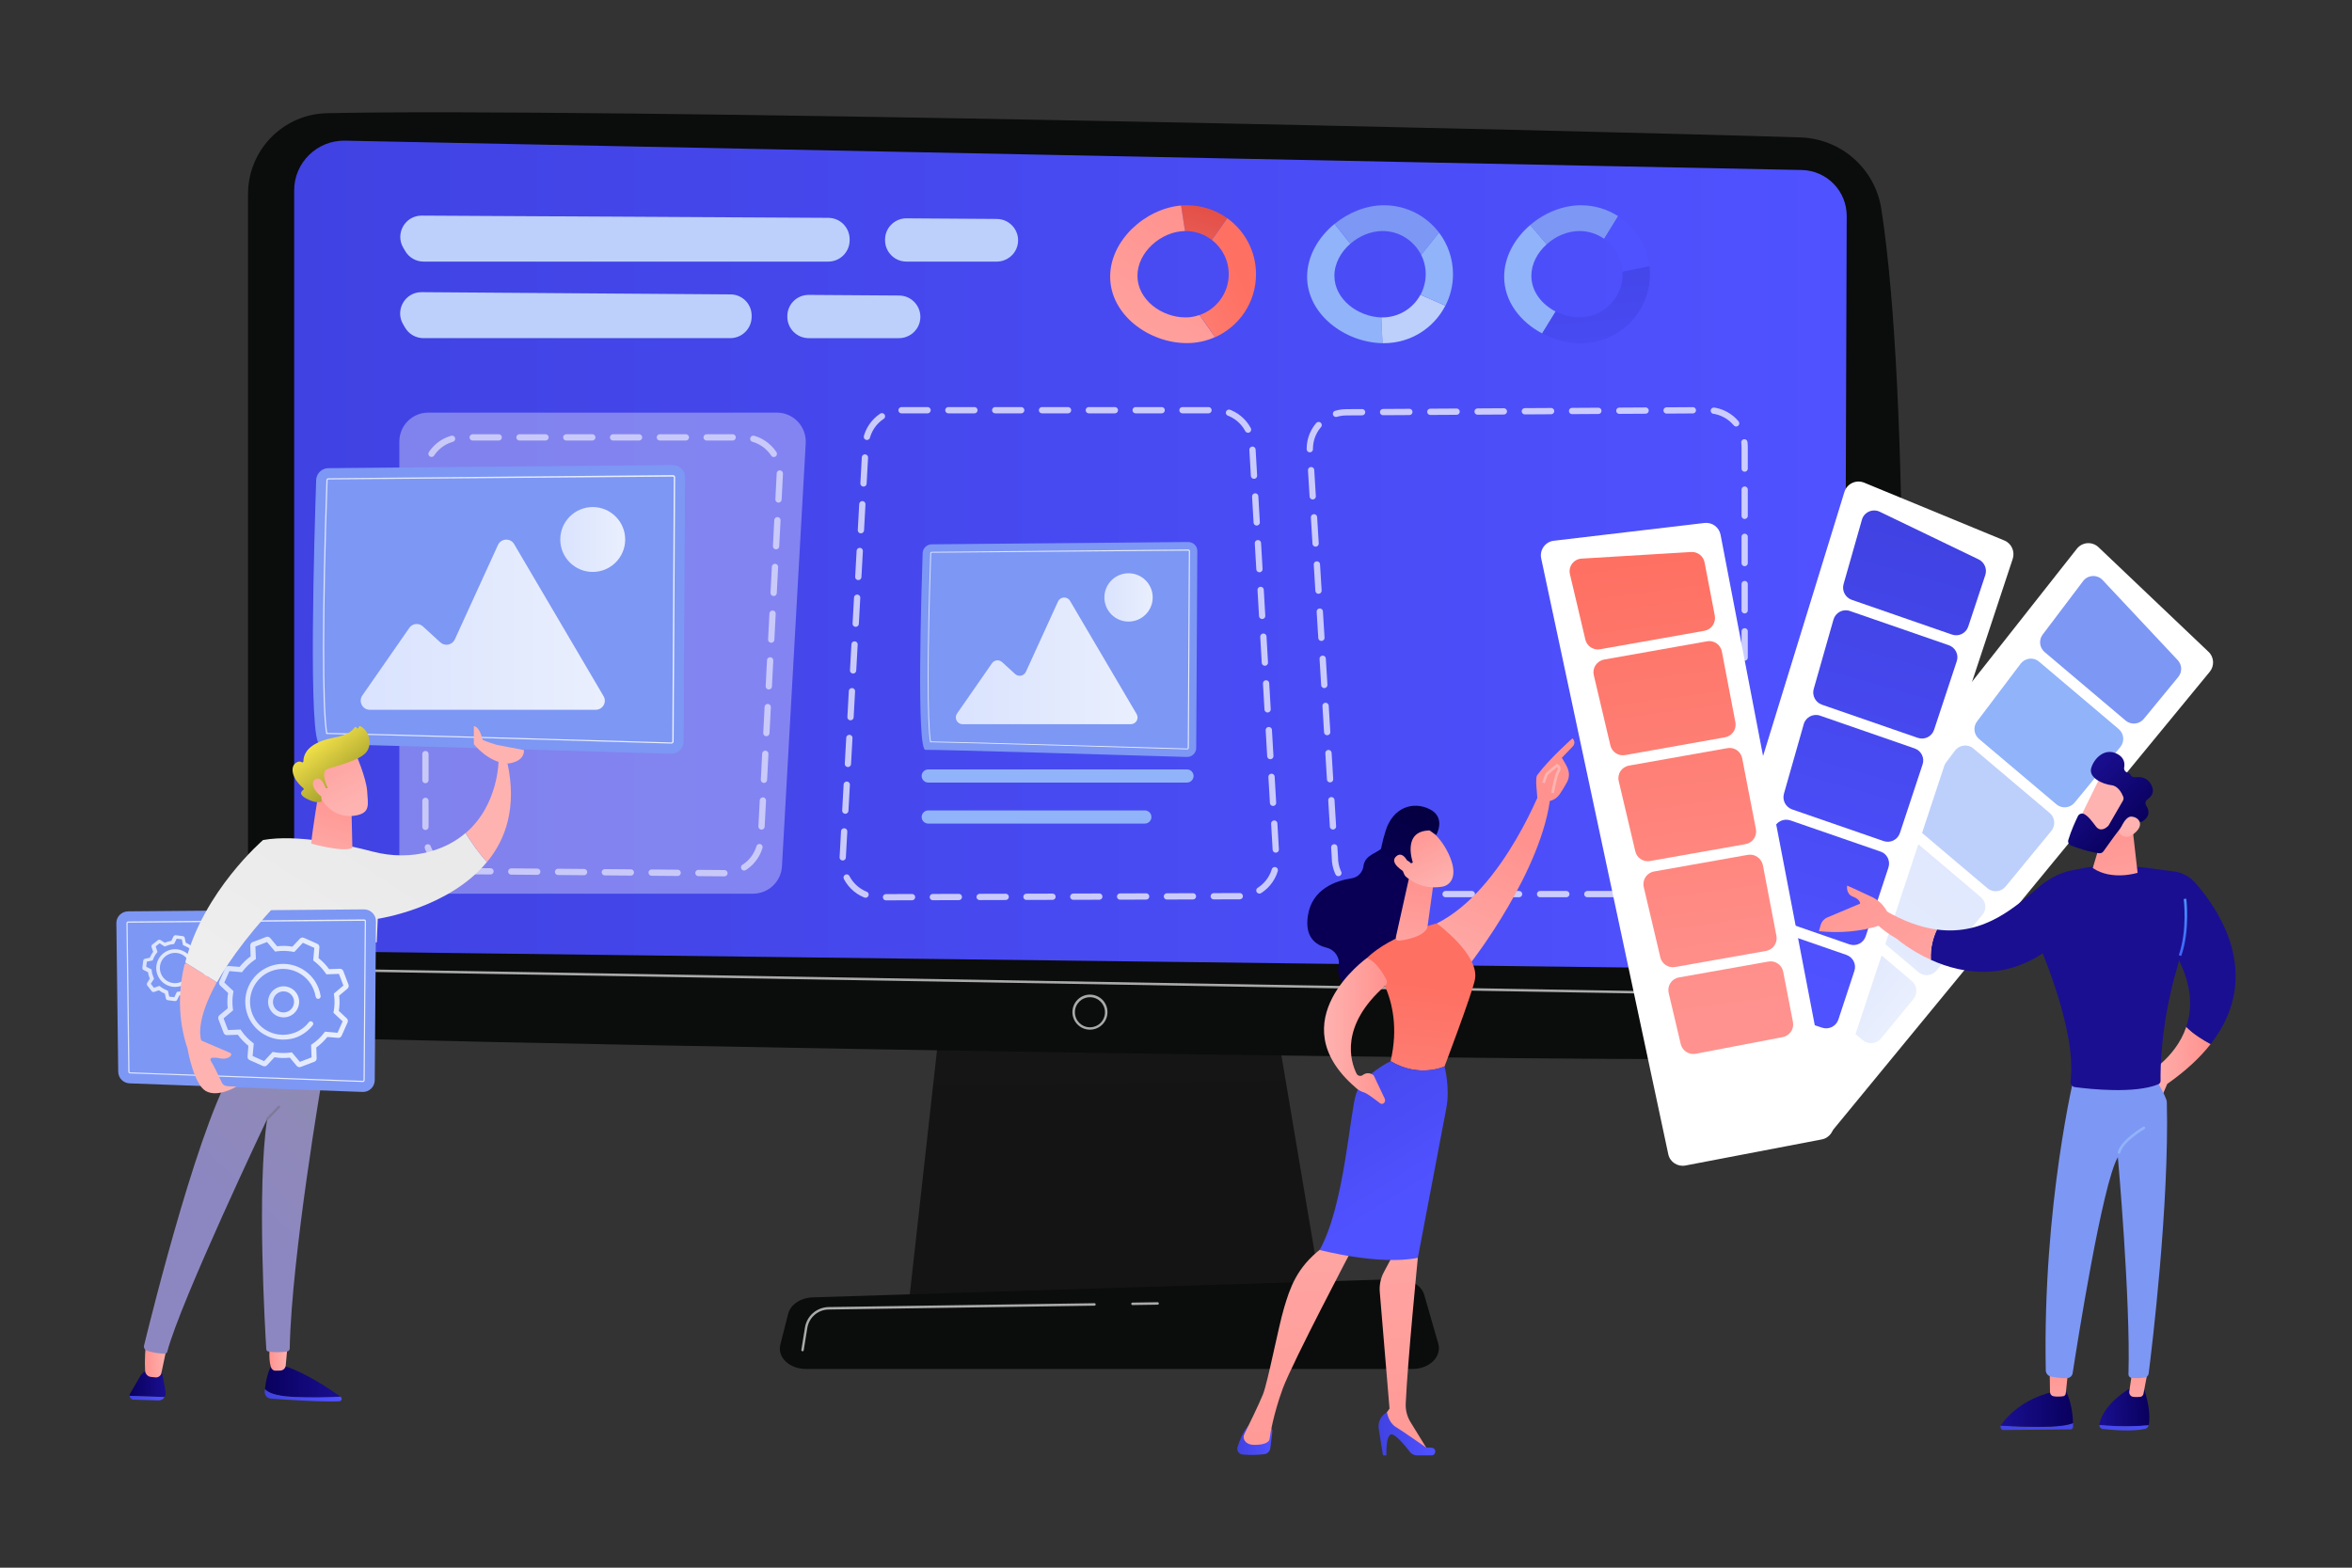 <?xml version="1.0" encoding="UTF-8"?>
<svg xmlns="http://www.w3.org/2000/svg" xmlns:xlink="http://www.w3.org/1999/xlink" id="an" viewBox="0 0 2250 1500">
  <rect x="0" y="0" width="2250" height="1500" fill="#333333" stroke="none"/>
  <defs>
    <style>.ee{fill:url(#cq);}.ef{opacity:.47;}.ef,.eg,.eh{fill:#fff;}.ef,.eh{isolation:isolate;}.ei{fill:url(#cu);}.ej{fill:url(#as);}.ek{fill:url(#bn);}.el{fill:url(#dg);}.em{fill:url(#cm);}.en{fill:url(#cy);}.eo{fill:url(#cr);}.ep{fill:url(#cj);}.eq{fill:url(#ct);}.er{fill:url(#bq);}.es{fill:url(#bs);}.et{fill:url(#bc);}.eu{fill:url(#bx);}.ev{fill:url(#ao);}.ew{fill:url(#dh);}.ex{fill:url(#bk);}.ey{fill:url(#bl);}.ez{fill:url(#ay);}.fa{stroke-dasharray:25.11 20.09;}.fa,.fb,.fc{fill:none;stroke:#fff;stroke-linecap:round;stroke-miterlimit:10;stroke-width:6px;}.fd{fill:url(#cx);}.fe{fill:url(#cn);}.fb{stroke-dasharray:24.87 19.89;}.ff{fill:url(#ar);}.fg{fill:url(#bh);}.fh{fill:url(#ch);}.fi{fill:url(#cl);}.fj{fill:url(#db);}.fk{fill:url(#bb);}.fl{fill:url(#ax);}.fm{fill:url(#de);}.fn{fill:url(#ap);}.fo{fill:url(#dl);}.fp{fill:url(#dn);}.fq{fill:url(#dd);}.fr{fill:url(#bj);}.fs{fill:url(#da);}.ft{opacity:.71;}.fu{fill:url(#dc);}.fv{fill:url(#bt);}.fw{fill:url(#by);}.fx{fill:url(#bg);}.fy{fill:url(#aq);}.fz{fill:url(#bw);}.ga{fill:url(#ci);}.gb{fill:url(#br);}.gc{fill:url(#aw);}.gd{fill:url(#dm);}.ge{fill:url(#dk);}.gf{fill:url(#az);}.gg{fill:url(#dj);}.gh{fill:url(#cd);}.gi{fill:url(#cf);}.gj{fill:url(#bm);}.gk{fill:url(#bu);}.gl{fill:url(#be);}.gm{fill:url(#ba);}.gn{fill:url(#av);}.go{fill:url(#bf);}.fc{stroke-dasharray:24.88 19.91;}.gp{fill:url(#cc);}.gq{fill:#7d97f4;}.gr{fill:url(#cb);}.gs{fill:#91b3fa;}.gt{fill:url(#at);}.gu{fill:url(#co);}.gv{fill:url(#cv);}.gw{fill:url(#bv);}.gx{fill:url(#cw);}.gy{fill:#7c7b99;}.gz{fill:url(#cp);}.ha{fill:url(#bo);}.hb{fill:url(#df);}.hc{fill:url(#bp);}.hd{fill:url(#au);}.he{fill:#bdd0fb;}.hf{fill:url(#ca);}.hg{fill:url(#cz);}.eh{opacity:.65;}.hh{fill:url(#bd);}.hi{fill:url(#cs);}.hj{fill:url(#cg);}.hk{fill:url(#bi);}.hl{fill:url(#ck);}.hm{fill:url(#ce);}.hn{fill:url(#bz);}.ho{fill:url(#di);}</style>
    <linearGradient id="ao" x1="1061.92" y1="3465.76" x2="1072.62" y2="2716.51" gradientTransform="translate(0 4315) scale(1 -1)" gradientUnits="userSpaceOnUse">
      <stop offset="0" stop-color="#151515"></stop>
      <stop offset="1" stop-color="#131313"></stop>
    </linearGradient>
    <linearGradient id="ap" x1="1054.99" y1="4083.7" x2="980.08" y2="3220.28" gradientTransform="translate(0 4315) scale(1 -1)" gradientUnits="userSpaceOnUse">
      <stop offset="0" stop-color="#0b0c0c"></stop>
      <stop offset="1" stop-color="#0b0c0c"></stop>
    </linearGradient>
    <linearGradient id="aq" x1="281.4" y1="531.06" x2="1766.62" y2="531.06" gradientUnits="userSpaceOnUse">
      <stop offset="0" stop-color="#4042e2"></stop>
      <stop offset="1" stop-color="#4f52ff"></stop>
    </linearGradient>
    <linearGradient id="ar" x1="1061.26" y1="3312.62" x2="1061.26" y2="3091.41" xlink:href="#ap"></linearGradient>
    <linearGradient id="as" x1="-666.84" y1="7415.46" x2="-646.91" y2="6884.53" gradientTransform="translate(-2188.3 6787.92) rotate(39.42) scale(1 -1)" gradientUnits="userSpaceOnUse">
      <stop offset="0" stop-color="#dae3fe"></stop>
      <stop offset="1" stop-color="#e9effd"></stop>
    </linearGradient>
    <linearGradient id="at" x1="-710.86" y1="7033.35" x2="-599.28" y2="7033.35" xlink:href="#as"></linearGradient>
    <linearGradient id="au" x1="-876.57" y1="7411.53" x2="-695.86" y2="6995.28" gradientTransform="translate(-2188.3 6787.92) rotate(39.42) scale(1 -1)" gradientUnits="userSpaceOnUse">
      <stop offset="0" stop-color="#4042e2"></stop>
      <stop offset="1" stop-color="#4f52ff"></stop>
    </linearGradient>
    <linearGradient id="av" x1="-878.55" y1="7410.67" x2="-697.83" y2="6994.42" xlink:href="#au"></linearGradient>
    <linearGradient id="aw" x1="-873.09" y1="7413.04" x2="-692.37" y2="6996.8" xlink:href="#au"></linearGradient>
    <linearGradient id="ax" x1="-874.68" y1="7412.34" x2="-693.97" y2="6996.1" xlink:href="#au"></linearGradient>
    <linearGradient id="ay" x1="-880.39" y1="7409.87" x2="-699.68" y2="6993.62" xlink:href="#au"></linearGradient>
    <linearGradient id="az" x1="-1059.16" y1="7225.57" x2="-738.08" y2="6927.4" gradientTransform="translate(-2188.3 6787.92) rotate(39.42) scale(1 -1)" gradientUnits="userSpaceOnUse">
      <stop offset="0" stop-color="#fe7062"></stop>
      <stop offset="1" stop-color="#ff928e"></stop>
    </linearGradient>
    <linearGradient id="ba" x1="-1053.74" y1="7231.41" x2="-732.66" y2="6933.23" xlink:href="#az"></linearGradient>
    <linearGradient id="bb" x1="-1069.83" y1="7214.08" x2="-748.75" y2="6915.91" xlink:href="#az"></linearGradient>
    <linearGradient id="bc" x1="-1064.55" y1="7219.77" x2="-743.47" y2="6921.59" xlink:href="#az"></linearGradient>
    <linearGradient id="bd" x1="-1048.73" y1="7236.8" x2="-727.66" y2="6938.62" xlink:href="#az"></linearGradient>
    <linearGradient id="be" x1="308.94" y1="3731.96" x2="645.88" y2="3731.96" gradientTransform="translate(0 4315) scale(1 -1)" xlink:href="#as"></linearGradient>
    <linearGradient id="bf" x1="345.07" y1="3717.28" x2="578.61" y2="3717.28" gradientTransform="translate(0 4315) scale(1 -1)" xlink:href="#as"></linearGradient>
    <linearGradient id="bg" x1="535.97" y1="3798.79" x2="598.06" y2="3798.79" gradientTransform="translate(0 4315) scale(1 -1)" xlink:href="#as"></linearGradient>
    <linearGradient id="bh" x1="253.33" y1="2993.23" x2="326.92" y2="2993.23" gradientTransform="translate(0 4315) scale(1 -1)" gradientUnits="userSpaceOnUse">
      <stop offset="0" stop-color="#09005d"></stop>
      <stop offset="1" stop-color="#1a0f91"></stop>
    </linearGradient>
    <linearGradient id="bi" x1="253.33" y1="2979.97" x2="326.99" y2="2979.97" gradientTransform="translate(0 4315) scale(1 -1)" xlink:href="#au"></linearGradient>
    <linearGradient id="bj" x1="124.04" y1="2992.92" x2="158.5" y2="2992.92" xlink:href="#bh"></linearGradient>
    <linearGradient id="bk" x1="124.05" y1="2977.26" x2="157.47" y2="2977.26" gradientTransform="translate(0 4315) scale(1 -1)" xlink:href="#au"></linearGradient>
    <linearGradient id="bl" x1="138.61" y1="3016.77" x2="160.97" y2="3016.77" gradientTransform="translate(0 4315) scale(1 -1)" gradientUnits="userSpaceOnUse">
      <stop offset="0" stop-color="#ff928e"></stop>
      <stop offset="1" stop-color="#feb3b1"></stop>
    </linearGradient>
    <linearGradient id="bm" x1="257.07" y1="3018.23" x2="275.7" y2="3018.23" xlink:href="#bl"></linearGradient>
    <linearGradient id="bn" x1="354.31" y1="3266.35" x2="237.77" y2="3146.21" gradientTransform="translate(0 4315) scale(1 -1)" gradientUnits="userSpaceOnUse">
      <stop offset="0" stop-color="#8f8bb1"></stop>
      <stop offset="1" stop-color="#8d87c1"></stop>
    </linearGradient>
    <linearGradient id="bo" x1="360.58" y1="3503.55" x2="-24.88" y2="2914.94" gradientTransform="translate(0 4315) scale(1 -1)" gradientUnits="userSpaceOnUse">
      <stop offset="0" stop-color="#eaeaea"></stop>
      <stop offset="1" stop-color="#fbfafa"></stop>
    </linearGradient>
    <linearGradient id="bp" x1="120.94" y1="3357.5" x2="350.04" y2="3357.5" gradientTransform="translate(0 4315) scale(1 -1)" xlink:href="#as"></linearGradient>
    <linearGradient id="bq" x1="208.75" y1="3356.29" x2="333.73" y2="3356.29" gradientTransform="translate(0 4315) scale(1 -1)" xlink:href="#as"></linearGradient>
    <linearGradient id="br" x1="256.37" y1="3356.42" x2="286.07" y2="3356.42" gradientTransform="translate(0 4315) scale(1 -1)" xlink:href="#as"></linearGradient>
    <linearGradient id="bs" x1="136.14" y1="3388.66" x2="199.39" y2="3388.66" gradientTransform="translate(0 4315) scale(1 -1)" xlink:href="#as"></linearGradient>
    <linearGradient id="bt" x1="546.59" y1="3742.2" x2="527.57" y2="3690.66" xlink:href="#bl"></linearGradient>
    <linearGradient id="bu" x1="329.21" y1="3560.62" x2="303.85" y2="3468.65" xlink:href="#bl"></linearGradient>
    <linearGradient id="bv" x1="297.26" y1="3545.01" x2="-88.19" y2="2956.4" xlink:href="#bo"></linearGradient>
    <linearGradient id="bw" x1="283.72" y1="3407.98" x2="236.15" y2="3365.15" xlink:href="#bl"></linearGradient>
    <linearGradient id="bx" x1="293.09" y1="3634.43" x2="337.48" y2="3544.84" xlink:href="#bl"></linearGradient>
    <linearGradient id="by" x1="300.61" y1="3609.06" x2="354.37" y2="3539.83" gradientTransform="translate(0 4315) scale(1 -1)" gradientUnits="userSpaceOnUse">
      <stop offset="0" stop-color="#f8e64c"></stop>
      <stop offset="1" stop-color="#74761a"></stop>
    </linearGradient>
    <linearGradient id="bz" x1="274.34" y1="3625.14" x2="318.73" y2="3535.55" xlink:href="#bl"></linearGradient>
    <linearGradient id="ca" x1="529.34" y1="3748.56" x2="510.32" y2="3697.03" xlink:href="#bl"></linearGradient>
    <linearGradient id="cb" x1="887.46" y1="3693.61" x2="1138.31" y2="3693.61" gradientTransform="translate(0 4315) scale(1 -1)" xlink:href="#as"></linearGradient>
    <linearGradient id="cc" x1="914.36" y1="3682.67" x2="1088.23" y2="3682.67" gradientTransform="translate(0 4315) scale(1 -1)" xlink:href="#as"></linearGradient>
    <linearGradient id="cd" x1="1056.49" y1="3743.36" x2="1102.71" y2="3743.36" gradientTransform="translate(0 4315) scale(1 -1)" xlink:href="#as"></linearGradient>
    <linearGradient id="ce" x1="1160.16" y1="4139.79" x2="1139.32" y2="4070.81" gradientTransform="translate(0 4315) scale(1 -1)" gradientUnits="userSpaceOnUse">
      <stop offset="0" stop-color="#e1473d"></stop>
      <stop offset="1" stop-color="#e9605a"></stop>
    </linearGradient>
    <linearGradient id="cf" x1="1158.72" y1="4098.95" x2="1005.41" y2="3872.63" xlink:href="#bl"></linearGradient>
    <linearGradient id="cg" x1="1183.58" y1="4056.74" x2="1034.26" y2="3984.31" gradientTransform="translate(0 4315) scale(1 -1)" xlink:href="#az"></linearGradient>
    <linearGradient id="ch" x1="1634.2" y1="4325.73" x2="1602.54" y2="4223.17" gradientTransform="translate(0 4315) scale(1 -1)" gradientUnits="userSpaceOnUse">
      <stop offset="0" stop-color="#4042e2"></stop>
      <stop offset=".58" stop-color="#4143e4"></stop>
      <stop offset=".78" stop-color="#4447eb"></stop>
      <stop offset=".93" stop-color="#4b4df6"></stop>
      <stop offset="1" stop-color="#4f52ff"></stop>
    </linearGradient>
    <linearGradient id="ci" x1="1519.07" y1="4121.19" x2="1538.67" y2="3879.89" gradientTransform="translate(0 4315) scale(1 -1)" xlink:href="#au"></linearGradient>
    <linearGradient id="cj" x1="-16925.29" y1="742.66" x2="-16885.72" y2="841.91" gradientTransform="translate(-15563.51) rotate(-180) scale(1 -1)" gradientUnits="userSpaceOnUse">
      <stop offset="0" stop-color="#020039"></stop>
      <stop offset="1" stop-color="#090056"></stop>
    </linearGradient>
    <linearGradient id="ck" x1="-17006.92" y1="800" x2="-16933.82" y2="966.31" gradientTransform="translate(-15563.51) rotate(-180) scale(1 -1)" gradientUnits="userSpaceOnUse">
      <stop offset="0" stop-color="#ff928e"></stop>
      <stop offset="1" stop-color="#feb3b1"></stop>
    </linearGradient>
    <linearGradient id="cl" x1="1183.6" y1="1378.06" x2="1217.15" y2="1378.06" xlink:href="#aq"></linearGradient>
    <linearGradient id="cm" x1="-16922.42" y1="1510.36" x2="-16874.14" y2="946.08" xlink:href="#ck"></linearGradient>
    <linearGradient id="cn" x1="1318.73" y1="1371.94" x2="1373.02" y2="1371.94" xlink:href="#aq"></linearGradient>
    <linearGradient id="co" x1="-16825.3" y1="1518.76" x2="-16777.01" y2="954.33" xlink:href="#ck"></linearGradient>
    <linearGradient id="cp" x1="-16921.23" y1="941.32" x2="-16897.09" y2="1165.3" gradientTransform="translate(-15563.51) rotate(-180) scale(1 -1)" gradientUnits="userSpaceOnUse">
      <stop offset="0" stop-color="#fe7062"></stop>
      <stop offset="1" stop-color="#ff928e"></stop>
    </linearGradient>
    <linearGradient id="cq" x1="-16788.25" y1="952.32" x2="-16908.95" y2="1145.45" gradientTransform="translate(-15563.51) rotate(-180) scale(1 -1)" xlink:href="#aq"></linearGradient>
    <linearGradient id="cr" x1="1359.82" y1="840.48" x2="1337.94" y2="960.37" gradientTransform="matrix(1,0,0,1,0,0)" xlink:href="#ck"></linearGradient>
    <linearGradient id="cs" x1="-16890.34" y1="986.48" x2="-16830.09" y2="986.48" xlink:href="#ck"></linearGradient>
    <linearGradient id="ct" x1="1345.49" y1="787.38" x2="1374.66" y2="852.18" gradientTransform="matrix(1,0,0,1,0,0)" xlink:href="#ck"></linearGradient>
    <linearGradient id="cu" x1="-16933.59" y1="745.97" x2="-16894.02" y2="845.22" xlink:href="#cj"></linearGradient>
    <linearGradient id="cv" x1="1327.26" y1="795.58" x2="1356.42" y2="860.39" gradientTransform="matrix(1,0,0,1,0,0)" xlink:href="#ck"></linearGradient>
    <linearGradient id="cw" x1="-17021.36" y1="806.35" x2="-16948.27" y2="972.66" xlink:href="#ck"></linearGradient>
    <linearGradient id="cx" x1="1520.16" y1="951.25" x2="1491" y2="781.94" gradientTransform="matrix(1,0,0,1,0,0)" xlink:href="#ck"></linearGradient>
    <linearGradient id="cy" x1="7026.43" y1="847.34" x2="7090.47" y2="847.34" gradientTransform="translate(9127.13 54.72) rotate(179.08) scale(1 -1)" xlink:href="#ck"></linearGradient>
    <linearGradient id="cz" x1="7090.82" y1="1176.79" x2="7138.83" y2="1176.79" gradientTransform="translate(9127.13 54.72) rotate(179.08) scale(1 -1)" gradientUnits="userSpaceOnUse">
      <stop offset="0" stop-color="#09005d"></stop>
      <stop offset="1" stop-color="#1a0f91"></stop>
    </linearGradient>
    <linearGradient id="da" x1="7211.02" y1="1120.15" x2="7036.34" y2="1257.31" gradientTransform="translate(9127.13 54.72) rotate(179.08) scale(1 -1)" xlink:href="#aq"></linearGradient>
    <linearGradient id="db" x1="7104.17" y1="1122.13" x2="7095" y2="1202.18" gradientTransform="translate(9127.13 54.72) rotate(179.08) scale(1 -1)" xlink:href="#ck"></linearGradient>
    <linearGradient id="dc" x1="7242.05" y1="1159.67" x2="7067.37" y2="1296.83" gradientTransform="translate(9127.13 54.72) rotate(179.08) scale(1 -1)" xlink:href="#aq"></linearGradient>
    <linearGradient id="dd" x1="7163.93" y1="1178.07" x2="7233.05" y2="1178.07" xlink:href="#cz"></linearGradient>
    <linearGradient id="de" x1="7178.88" y1="1130.69" x2="7169.71" y2="1210.74" gradientTransform="translate(9127.13 54.72) rotate(179.08) scale(1 -1)" xlink:href="#ck"></linearGradient>
    <linearGradient id="df" x1="8087.43" y1="-228.85" x2="7968.66" y2="-161.17" gradientTransform="translate(8359.46 67.09) rotate(179.08) scale(1 -1)" xlink:href="#cz"></linearGradient>
    <linearGradient id="dg" x1="7124.44" y1="610.41" x2="7089.41" y2="761.75" gradientTransform="translate(9127.13 54.72) rotate(179.08) scale(1 -1)" xlink:href="#ck"></linearGradient>
    <linearGradient id="dh" x1="-15402.97" y1="740.88" x2="-15454.72" y2="756.81" gradientTransform="translate(17516.6)" xlink:href="#ck"></linearGradient>
    <linearGradient id="di" x1="2504.12" y1="8806.79" x2="2578.34" y2="8806.79" gradientTransform="translate(10097.32 -3544.72) rotate(-134.19) scale(1 -1)" xlink:href="#cz"></linearGradient>
    <linearGradient id="dj" x1="2460.57" y1="8852.14" x2="2510.4" y2="8801.01" gradientTransform="translate(10097.32 -3544.72) rotate(-134.19) scale(1 -1)" xlink:href="#ck"></linearGradient>
    <linearGradient id="dk" x1="7094.94" y1="638.92" x2="7022.45" y2="772.11" gradientTransform="translate(9127.13 54.72) rotate(179.08) scale(1 -1)" gradientUnits="userSpaceOnUse">
      <stop offset="0" stop-color="#53d8ff"></stop>
      <stop offset="1" stop-color="#3840f7"></stop>
    </linearGradient>
    <linearGradient id="dl" x1="8086.93" y1="-229.72" x2="7968.17" y2="-162.04" gradientTransform="translate(8359.46 67.09) rotate(179.08) scale(1 -1)" xlink:href="#cz"></linearGradient>
    <linearGradient id="dm" x1="6631.73" y1="606.71" x2="6417.43" y2="880.9" gradientTransform="translate(8359.46 67.09) rotate(179.08) scale(1 -1)" xlink:href="#ck"></linearGradient>
    <linearGradient id="dn" x1="6660.42" y1="629.12" x2="6446.11" y2="903.31" gradientTransform="translate(8359.46 67.09) rotate(179.08) scale(1 -1)" xlink:href="#ck"></linearGradient>
  </defs>
  <path class="ev" d="M903.51,940.73l-34.14,306.45h396.46l-51.62-306.45h-310.7Z"></path>
  <path class="fn" d="M237.27,185.61v701.96c0,57.79,46.03,105,103.73,106.43,256.46,6.66,1153.35,22.59,1397.44,19.03,41.99-.59,75.88-34.13,77.2-76.11,4.76-163.03,12.37-555.22-15.94-737.16-5.96-38.29-38.3-66.95-77.09-68.26-214.82-6.9-1165.71-28.66-1409.68-23.19-41.99.83-75.65,35.2-75.65,77.3Z"></path>
  <path class="fy" d="M281.4,182.16v666.88c0,33.65,27.12,61.12,60.78,61.72l1361.27,16.77c33.44.48,60.79-26.4,60.91-59.81l2.26-660.93c.12-23.9-18.91-43.52-42.82-44.12l-1393.63-28.07c-26.76-.59-48.77,20.93-48.77,47.57Z"></path>
  <path class="eh" d="M1774.7,954.16q-.12,0,0,0l-1493.3-25.45c-.71,0-1.19-.59-1.19-1.19,0-.71.59-1.19,1.19-1.19l1493.3,25.45c.71,0,1.2.59,1.2,1.19-.12.71-.59,1.19-1.2,1.19Z"></path>
  <path class="eh" d="M1042.68,985.2c-9.28,0-16.77-7.49-16.77-16.77s7.49-16.77,16.77-16.77,16.77,7.49,16.77,16.77-7.49,16.77-16.77,16.77ZM1042.68,954.16c-7.97,0-14.39,6.42-14.39,14.39s6.42,14.39,14.39,14.39,14.39-6.42,14.39-14.39-6.43-14.39-14.39-14.39Z"></path>
  <path class="ff" d="M1351.36,1309.84h-580.36c-15.82,0-27.6-11.18-24.5-23.31l7.49-29.49c2.26-8.8,12.01-15.34,23.55-15.7l559.55-17.48c12.13-.36,22.84,6.07,25.44,15.22l13.45,46.85c3.22,12.37-8.69,23.9-24.63,23.9Z"></path>
  <path class="eh" d="M1083.37,1248.72c-.59,0-1.19-.47-1.19-1.19s.48-1.19,1.19-1.19l24.03-.36c.59,0,1.19.47,1.19,1.19s-.48,1.19-1.19,1.19l-24.03.36Z"></path>
  <path class="eh" d="M767.79,1292.95h-.24c-.59-.12-1.07-.71-.95-1.31l3.45-21.4c1.78-11.18,11.3-19.38,22.6-19.62l254.32-3.69c.71,0,1.19.48,1.19,1.19s-.48,1.19-1.19,1.19l-254.32,3.69c-10.11.12-18.67,7.49-20.34,17.6l-3.45,21.4c0,.48-.48.95-1.07.95Z"></path>
  <g class="ft">
    <path class="ef" d="M720.33,855.11h-310.58c-15.34,0-27.72-12.37-27.72-27.71v-404.91c0-15.34,12.37-27.71,27.72-27.71h333.3c15.94,0,28.55,13.32,27.72,29.25l-22.72,404.91c-.83,14.63-12.97,26.16-27.72,26.16Z"></path>
    <path class="fb" d="M693,835.5l-251-2c-19.33,0-35-15.67-35-35v-345c0-19.33,15.67-35,35-35h269c19.33,0,35,15.67,35,35l-18,347c0,19.33-15.67,35-35,35Z"></path>
    <path class="fc" d="M1186,857.5l-345,1c-19.33,0-35-15.67-35-35l22-396c0-19.33,15.67-35,35-35h300c19.33,0,35,15.67,35,35l23,395c0,19.33-15.67,35-35,35Z"></path>
    <path class="fa" d="M1634,855.5h-322c-19.33,0-35-15.67-35-35l-24-391c0-19.33,15.67-35,35-35l346-2c19.33,0,35,15.67,35,35v393c0,19.33-15.67,35-35,35Z"></path>
  </g>
  <path class="eg" d="M1730.66,1086.66l-102.54-84.3c-5.88-4.83-6.9-13.52-2.08-19.57l360.76-457.74c5.19-6.51,14.68-7.18,20.73-1.43l105.18,100.02c5.4,5.05,5.88,13.45,1.2,19.15l-363.39,442.02c-4.91,5.97-13.78,6.84-19.85,1.85Z"></path>
  <path class="he" d="M1870.22,718.17l-41.6,55.09c-3.97,5.2-3.08,12.55,1.8,16.72l70.84,59.93c5.16,4.4,13.03,3.63,17.33-1.6l43.8-53.28c4.23-5.14,3.57-12.77-1.59-17.17l-73.04-61.74c-5.16-4.4-13.27-3.52-17.55,2.05Z"></path>
  <path class="ej" d="M1894.92,858.39l-69.74-59.03c-5.35-4.55-13.46-3.67-17.64,1.97l-41.59,55.09c-3.97,5.2-3.08,12.55,1.8,16.72l67.52,57.04c5.16,4.4,13.03,3.63,17.33-1.61l43.8-53.28c4.41-4.99,3.59-12.6-1.49-16.92Z"></path>
  <path class="gq" d="M2050.8,687.89l33-40.14c3.93-4.78,3.68-11.6-.57-16.17l-71.79-76.57c-5.18-5.49-14.18-5.04-18.66.97l-38.68,51.17c-3.97,5.2-3.08,12.55,1.8,16.72l77.47,65.54c5.25,4.47,13.12,3.71,17.43-1.53Z"></path>
  <path class="gs" d="M1932.92,635.16l-41.6,55.09c-3.97,5.2-3.08,12.55,1.8,16.72l74.15,62.65c5.16,4.4,13.03,3.63,17.33-1.61l43.8-53.28c4.23-5.14,3.57-12.77-1.59-17.17l-76.37-64.63c-5.16-4.4-13.18-3.45-17.53,2.22Z"></path>
  <path class="gt" d="M1744.77,884.43l-30.21,40.12c-3.97,5.2-3.07,12.72,1.99,16.87l65.61,53.94c5.24,4.31,12.94,3.55,17.24-1.68l31.11-37.85c4.23-5.14,3.57-12.77-1.59-17.17l-66.41-56.14c-5.35-4.55-13.46-3.67-17.73,1.9Z"></path>
  <path class="eg" d="M1728.03,1086.97l-126.1-41.79c-7.25-2.42-11.22-10.14-9.06-17.45l171.57-557.08c2.44-7.84,11.08-11.98,18.82-8.85l134.19,55.36c6.78,2.81,10.23,10.41,8.04,17.38l-179.67,543.34c-2.48,7.51-10.37,11.49-17.79,9.08Z"></path>
  <path class="hd" d="M1725.5,692.96l-18.93,66.49c-1.76,6.25,1.67,12.76,7.71,14.96l87.63,30.33c6.47,2.24,13.48-1.23,15.63-7.78l21.65-65.48c2.17-6.38-1.29-13.23-7.67-15.39l-90.35-31.33c-6.56-2.32-13.8,1.43-15.68,8.2Z"></path>
  <path class="gn" d="M1799.02,814.82l-86.32-29.86c-6.64-2.23-13.8,1.43-15.84,8.22l-18.93,66.49c-1.75,6.25,1.67,12.77,7.72,14.96l83.53,28.95c6.47,2.24,13.48-1.23,15.63-7.78l21.65-65.48c2.24-6.47-1.14-13.41-7.43-15.5Z"></path>
  <path class="gc" d="M1882.91,599.45l16.31-49.25c1.88-5.84-.77-12.18-6.36-14.93l-94.62-45.61c-6.83-3.31-15.09.37-17.08,7.66l-17.55,61.62c-1.76,6.26,1.67,12.77,7.72,14.96l95.86,33.24c6.56,2.32,13.58-1.15,15.72-7.7Z"></path>
  <path class="fl" d="M1753.98,592.76l-18.93,66.49c-1.75,6.25,1.67,12.76,7.72,14.96l91.83,31.78c6.47,2.24,13.48-1.23,15.63-7.78l21.65-65.48c2.17-6.38-1.29-13.23-7.67-15.39l-94.46-32.7c-6.66-2.39-13.8,1.43-15.77,8.13Z"></path>
  <path class="ez" d="M1668.36,893.21l-13.77,48.41c-1.83,6.34,1.69,12.93,7.97,15.02l80.6,26.7c6.46,2.07,13.3-1.38,15.47-7.76l15.31-46.53c2.16-6.38-1.29-13.22-7.67-15.39l-82.22-28.49c-6.58-2.49-13.73,1.34-15.69,8.04Z"></path>
  <path class="eg" d="M1742.76,1090.23l-130.48,24.97c-7.47,1.4-14.78-3.38-16.35-10.83l-121.57-570.08c-1.71-8.03,3.85-15.92,12.04-16.89l144.1-17.01c7.35-.89,14.08,4.04,15.47,11.34l107.94,562.11c1.5,7.54-3.52,14.96-11.16,16.38Z"></path>
  <path class="gf" d="M1548.52,747.35l15.87,67.23c1.46,6.28,7.61,10.41,14.09,9.27l91.37-16.17c6.72-1.25,11.17-7.6,9.92-14.32l-13.13-67.75c-1.23-6.55-7.58-11.01-14.14-9.77l-94.11,16.69c-6.98,1.19-11.47,7.96-9.87,14.82Z"></path>
  <path class="gm" d="M1672.03,817.94l-89.79,15.93c-6.89,1.26-11.38,8.04-9.78,14.9l15.87,67.23c1.46,6.28,7.61,10.41,14.09,9.27l87.05-15.41c6.72-1.25,11.17-7.6,9.92-14.32l-12.96-67.77c-1.49-6.61-7.75-10.99-14.4-9.83Z"></path>
  <path class="fk" d="M1640.44,589.08l-9.8-51.01c-1.18-6.05-6.66-10.25-12.8-9.91l-104.84,6.33c-7.57.4-12.94,7.68-11.12,15.03l14.72,62.44c1.46,6.28,7.61,10.41,14.09,9.27l99.84-17.68c6.72-1.25,11.16-7.76,9.91-14.49Z"></path>
  <path class="et" d="M1524.67,645.99l15.87,67.23c1.46,6.28,7.61,10.41,14.09,9.27l95.6-17.01c6.72-1.25,11.17-7.6,9.92-14.32l-12.96-67.77c-1.23-6.55-7.58-11.01-14.14-9.78l-98.42,17.45c-7.06,1.28-11.63,8.15-9.95,14.91Z"></path>
  <path class="hh" d="M1596.32,950.13l11.54,48.9c1.55,6.36,7.78,10.4,14.26,9.26l83.36-15.98c6.63-1.32,10.99-7.75,9.75-14.3l-9.36-48.18c-1.23-6.55-7.58-11.01-14.14-9.78l-85.63,15.19c-6.98,1.19-11.38,8.04-9.78,14.9Z"></path>
  <path class="gq" d="M314.01,447.95l329.73-2.97c6.42,0,11.78,5.23,11.66,11.65l-1.43,253.05c0,6.54-5.47,11.65-11.89,11.53-59.59-1.78-324.38-9.63-336.04-9.16-11.54.48-5.23-202.75-3.57-252.81.24-6.3,5.35-11.18,11.54-11.3Z"></path>
  <path class="gl" d="M642.43,711.47c-47.46-1.43-286.2-8.44-329.85-9.16h-.48l-.12-.48c-4.16-23.31-4.05-118.44.24-242.35,0-1.07.83-1.9,1.9-1.9l329.73-2.97c.71,0,1.07.36,1.43.59.36.36.59.83.59,1.43l-1.43,252.93c-.12,1.07-.95,1.9-2.02,1.9ZM313.06,701.24c44.96.71,282.15,7.73,329.37,9.16.36,0,.71-.36.71-.71l1.43-252.93c0-.24-.12-.36-.24-.48-.12-.12-.36-.24-.59-.24l-329.61,2.74c-.36,0-.71.36-.71.71-4.28,123.08-4.4,217.73-.36,241.75Z"></path>
  <path class="go" d="M353.74,679.12h216.13c6.78,0,10.94-7.25,7.49-13.08l-85.52-145.43c-3.57-6.07-12.49-5.59-15.46.83l-41.28,90.38c-2.5,5.35-9.4,6.78-13.8,2.86l-16.77-15.34c-3.92-3.57-9.99-2.85-12.96,1.43l-44.96,64.69c-3.93,5.71.12,13.68,7.14,13.68Z"></path>
  <path class="fx" d="M567.02,547.24c17.15,0,31.05-13.9,31.05-31.04s-13.9-31.04-31.05-31.04-31.05,13.9-31.05,31.04,13.9,31.04,31.05,31.04Z"></path>
  <path class="fg" d="M280.94,1336.61c17.13.83,33.78.24,44.85-.24-10.11-7.13-33.31-22.83-52.81-29.01l-13.32-.83s-4.52,6.9-6.19,22.59c2.26,2.85,8.8,6.66,27.48,7.49Z"></path>
  <path class="hk" d="M325.9,1336.49l-.12-.12c-11.06.6-27.72,1.07-44.85.24-18.79-.83-25.22-4.76-27.48-7.49-.12.71-.12,1.43-.24,2.26-.24,3.45,2.26,6.54,5.71,6.78,14.04,1.07,48.89,3.45,65.66,2.62,2.26-.12,3.09-2.97,1.31-4.28Z"></path>
  <path class="fr" d="M158.42,1332.09c-1.31-8.09-3.21-19.62-4.88-22.59-2.5-4.64-10.82,0-10.82,0,0,0-5.83,2.74-8.56,7.25-1.66,2.85-6.42,11.18-9.75,16.77-.36.59-.48,1.31-.48,2.02l33.43,1.19c.95-1.43,1.31-2.97,1.07-4.64Z"></path>
  <path class="ex" d="M124.05,1335.54c0,1.9,1.55,3.69,3.69,3.69l23.79.71c2.5.12,4.64-1.19,5.95-3.21l-33.43-1.19Z"></path>
  <path class="ey" d="M160.92,1282.74c-.24.95-4.64,21.88-6.54,31.04-.48,2.5-2.86,4.28-5.35,4.16-1.43-.12-3.09-.24-4.76-.48-3.09-.36-5.35-2.97-5.47-6.07-.36-8.09-.47-23.55,2.5-29.49,4.04-8.09,19.63.83,19.63.83Z"></path>
  <path class="gj" d="M257.03,1288.68c1.9,0-.71,9.51,2.02,19.03.59,2.14,2.26,3.8,4.4,3.8,1.43,0,3.09,0,4.88-.12,2.62-.24,4.76-2.26,5-4.88l2.26-24.5-18.56,6.66Z"></path>
  <path class="ek" d="M308.9,1027.9c-.83,4.04-29.98,174.21-31.76,262.33,0,1.43-1.07,2.73-2.62,2.97-3.69.48-10.94,1.19-17.96-.12-.95-.12-1.66-.95-1.78-1.9-1.07-16.41-9.28-155.18.83-220.59,0,0-83.03,174.69-95.64,222.85-.36,1.19-1.43,1.9-2.62,1.9-3.57-.24-10.94-.83-16.77-2.97-2.14-.83-3.33-2.97-2.74-5.11,7.02-28.78,56.26-227.37,89.69-271.13l81.36,11.77Z"></path>
  <path class="gy" d="M255.72,1071.66c-.24,0-.59-.12-.71-.36-.48-.47-.48-1.07,0-1.55l11.06-11.42c.48-.48,1.07-.48,1.55,0,.47.48.47,1.07,0,1.55l-11.06,11.41c-.36.24-.59.36-.83.36Z"></path>
  <path class="ha" d="M411.67,814.69c-17.96,5.11-37.11,4.87-55.19.12-24.27-6.42-72.2-16.89-104.8-11.06l-2.74,85.26,111.46,12.72.95-22.59s67.8-9.75,104.44-54.34c-8.92-9.75-16.06-20.57-20.46-27.71-8.56,7.37-19.63,13.68-33.66,17.6Z"></path>
  <path class="gq" d="M122.48,872l225.77-1.9c6.3,0,11.42,5.11,11.42,11.42l-1.19,152.09c0,6.3-5.35,11.42-11.66,11.18l-222.79-8.21c-6.07-.24-10.94-5.11-10.94-11.18l-1.78-142.1c-.12-6.07,4.88-11.18,11.18-11.3Z"></path>
  <path class="hc" d="M347.18,1035.27l-222.91-8.2c-.83,0-1.55-.71-1.55-1.66l-1.78-142.1c0-.48.12-.83.48-1.19.36-.36.71-.48,1.19-.48l225.77-1.9c.48,0,.83.12,1.19.48.36.36.47.71.47,1.19l-1.19,152.09c0,.95-.71,1.78-1.66,1.78ZM348.37,881.04l-225.77,1.9c-.12,0-.24,0-.36.12-.12.12-.12.24-.12.36l1.78,142.1c0,.24.24.47.48.47l222.91,8.21c.24,0,.48-.24.48-.48l1.19-152.09c0-.12,0-.24-.12-.36-.24-.24-.36-.24-.48-.24Z"></path>
  <path class="er" d="M286.52,1021.12c-.95,0-1.9-.47-2.62-1.19l-6.66-7.97c-4.88.59-9.75.47-14.63-.36l-7.14,7.61c-.95,1.07-2.5,1.31-3.81.83l-12.85-5.71c-1.31-.59-2.14-1.9-2.02-3.33l.83-10.35c-3.81-3.09-7.26-6.66-10.11-10.58l-10.35.36c-1.43.12-2.74-.83-3.21-2.14l-5-13.08c-.47-1.31-.12-2.86.95-3.81l7.97-6.66c-.59-4.87-.48-9.75.36-14.63l-7.61-7.13c-1.07-.95-1.31-2.5-.83-3.81l5.71-12.84c.59-1.31,1.9-2.14,3.33-2.02l10.35.83c3.09-3.81,6.66-7.25,10.59-10.11l-.36-10.35c0-1.43.83-2.74,2.14-3.21l13.08-4.99c1.31-.48,2.86-.12,3.81.95l6.66,7.97c4.88-.59,9.75-.47,14.63.36l7.14-7.61c.95-1.07,2.5-1.31,3.81-.83l12.85,5.71c1.31.59,2.14,1.9,2.02,3.33l-.83,10.35c3.81,3.09,7.26,6.66,10.11,10.58l10.35-.36c1.43,0,2.74.83,3.21,2.14l4.99,13.08c.48,1.31.12,2.85-.95,3.8l-7.97,6.66c.59,4.87.48,9.75-.36,14.63l7.61,7.14c1.07.95,1.31,2.5.83,3.8l-5.71,12.84c-.59,1.31-1.9,2.14-3.33,2.02l-10.35-.83c-3.09,3.81-6.66,7.25-10.59,10.11l.36,10.35c0,1.43-.83,2.74-2.14,3.21l-13.08,4.99c-.36.12-.83.24-1.19.24ZM279.14,1006.85l7.73,9.16,11.18-4.28-.47-12.01,1.07-.71c4.4-2.97,8.21-6.66,11.42-10.82l.83-1.07,12.01,1.07,4.88-10.94-8.8-8.21.24-1.31c.95-5.23,1.07-10.46.36-15.7l-.24-1.31,9.16-7.73-4.28-11.18-12.01.47-.71-1.07c-2.97-4.4-6.66-8.21-10.82-11.42l-1.07-.83,1.07-12.01-10.94-4.87-8.21,8.8-1.31-.24c-5.23-.95-10.47-1.07-15.7-.36l-1.31.24-7.73-9.16-11.18,4.28.48,12.01-1.07.71c-4.4,2.97-8.21,6.66-11.42,10.82l-.83,1.07-12.01-1.07-4.88,10.94,8.8,8.21-.24,1.31c-.95,5.23-1.07,10.47-.36,15.7l.24,1.31-9.16,7.73,4.28,11.18,12.01-.47.71,1.07c2.97,4.4,6.66,8.2,10.83,11.41l1.07.83-1.07,12.01,10.94,4.88,8.21-8.8,1.31.24c5.23.95,10.47,1.07,15.7.36l1.31-.24ZM270.93,994.72c-14.51,0-28.31-8.8-33.9-23.19-3.45-9.04-3.21-18.91.71-27.71,3.93-8.8,11.06-15.58,20.1-19.15,9.04-3.45,18.91-3.21,27.72.71,8.8,3.92,15.7,11.06,19.15,20.1.95,2.38,1.55,4.87,2.02,7.49.24,1.31-.71,2.5-2.02,2.74-1.31.24-2.5-.71-2.74-2.02-.36-2.14-.95-4.4-1.78-6.42-2.97-7.85-8.92-14.03-16.65-17.48-7.73-3.45-16.3-3.57-24.15-.59-7.85,2.97-14.04,8.92-17.49,16.65-3.45,7.73-3.57,16.29-.59,24.14,6.19,16.17,24.5,24.26,40.68,18.07,5.35-2.02,9.99-5.47,13.44-9.99.83-1.07,2.26-1.19,3.33-.36s1.19,2.26.36,3.33c-4.04,5.11-9.4,9.16-15.58,11.53-3.81,1.43-8.21,2.14-12.61,2.14Z"></path>
  <path class="gb" d="M271.29,973.44c-4.64,0-9.28-2.14-12.13-6.3-2.26-3.21-3.21-7.14-2.5-11.06.71-3.92,2.85-7.37,6.07-9.63,3.21-2.26,7.14-3.21,11.06-2.5,3.92.71,7.37,2.85,9.64,6.07,2.26,3.21,3.21,7.13,2.5,11.06-.71,3.92-2.86,7.37-6.07,9.63-2.62,1.9-5.71,2.74-8.56,2.74ZM271.17,948.58c-2.02,0-4.04.6-5.83,1.9-4.52,3.21-5.59,9.51-2.38,14.03,3.21,4.52,9.52,5.59,14.04,2.38,2.26-1.55,3.69-3.92,4.16-6.54.48-2.62-.12-5.35-1.66-7.49-1.55-2.26-3.93-3.69-6.54-4.16-.6-.12-1.19-.12-1.78-.12Z"></path>
  <path class="es" d="M167.45,957.86h-.24l-6.66-.83c-.95-.12-1.78-.83-1.9-1.78l-.95-4.52c-2.02-.83-3.93-1.9-5.71-3.21l-4.4,1.55c-.95.36-1.9,0-2.5-.71l-4.16-5.35c-.59-.71-.59-1.78-.12-2.62l2.5-3.92c-.83-2.02-1.43-4.16-1.78-6.3l-4.16-2.02c-.83-.47-1.31-1.31-1.19-2.26l.83-6.66c.12-.95.83-1.66,1.78-1.9l4.52-.95c.83-2.02,1.9-3.92,3.21-5.71l-1.55-4.4c-.36-.95,0-1.9.71-2.5l5.35-4.16c.71-.59,1.78-.59,2.62-.12l3.92,2.5c2.02-.83,4.16-1.43,6.31-1.78l2.02-4.16c.48-.83,1.31-1.31,2.26-1.19l6.66.83c.95.12,1.78.83,1.9,1.78l.95,4.52c2.02.83,3.93,1.9,5.71,3.21l4.4-1.55c.95-.36,1.9,0,2.5.71l4.16,5.35c.59.71.59,1.78.12,2.62l-2.5,3.92c.83,2.02,1.43,4.16,1.78,6.3l4.16,2.02c.83.47,1.31,1.31,1.19,2.26l-.83,6.66c-.12.95-.83,1.66-1.78,1.9l-4.52.95c-.83,2.02-1.9,3.92-3.21,5.71l1.55,4.4c.36.95,0,1.9-.71,2.5l-5.35,4.16c-.71.6-1.78.6-2.62.12l-3.92-2.5c-2.02.83-4.16,1.43-6.31,1.78l-2.02,4.16c-.36.71-1.19,1.19-2.02,1.19ZM161.86,953.58l4.88.59,2.5-5.11.95-.12c2.5-.24,4.88-.95,7.14-1.9l.95-.36,4.76,3.09,3.81-2.97-1.78-5.35.59-.71c1.55-1.9,2.74-4.04,3.69-6.42l.36-.95,5.59-1.19.59-4.88-5.11-2.5-.12-.95c-.24-2.5-.95-4.87-1.9-7.13l-.36-.95,3.09-4.76-2.97-3.8-5.35,1.78-.71-.59c-1.9-1.55-4.04-2.74-6.42-3.69l-.95-.36-1.19-5.59-4.88-.6-2.5,5.11-.95.12c-2.5.24-4.88.95-7.14,1.9l-.95.36-4.76-3.09-3.81,2.97,1.78,5.35-.6.71c-1.54,1.9-2.74,4.04-3.69,6.42l-.36.95-5.59,1.19-.59,4.87,5.11,2.5.12.95c.24,2.5.95,4.87,1.9,7.13l.36.95-3.09,4.76,2.98,3.81,5.35-1.78.71.59c1.9,1.54,4.04,2.74,6.42,3.69l.95.36,1.19,5.59ZM167.57,944.3c-.71,0-1.55,0-2.26-.12-4.76-.6-9.04-2.97-12.01-6.78-2.97-3.8-4.28-8.56-3.69-13.32.6-4.76,2.98-9.04,6.78-12.01,3.81-2.97,8.56-4.28,13.32-3.69,4.76.59,9.04,2.97,12.01,6.78.83,1.07,1.43,2.14,2.02,3.21.48.83,0,1.9-.83,2.38-.83.48-1.9,0-2.38-.83-.48-.95-.95-1.78-1.66-2.62-2.38-3.09-5.83-4.99-9.64-5.47-3.81-.47-7.61.59-10.71,2.97-3.09,2.38-5,5.83-5.47,9.63-.47,3.81.6,7.61,2.98,10.7,2.38,3.09,5.83,4.99,9.63,5.47,3.81.48,7.61-.59,10.71-2.97,2.02-1.66,3.69-3.8,4.64-6.18.36-.95,1.43-1.43,2.26-1.07.95.36,1.43,1.43,1.07,2.26-1.19,3.09-3.21,5.71-5.71,7.73-3.21,2.62-7.02,3.92-11.06,3.92Z"></path>
  <path class="fv" d="M485.54,730.61l-8.56-3.81s.48,42.93-31.52,70.28c4.4,7.25,11.54,18.07,20.46,27.71,18.08-21.88,28.55-52.32,19.63-94.18Z"></path>
  <path class="gk" d="M305.09,756.42s-6.42,38.65-7.38,50.78c0,0,31.28,8.68,39.37,4.04l-1.07-46.73-30.93-8.09Z"></path>
  <path class="gw" d="M279.04,849.76l-27.36-46.02s-57.22,48.99-74.46,117.13l30.33,19.03c12.37-22.24,34.14-51.85,71.49-90.14Z"></path>
  <path class="fz" d="M219.8,1039.44c-3.45-.12-6.19-.59-7.61-3.69-2.86-6.07-7.49-15.93-10.71-21.05-.6-.95,0-2.26,1.07-2.5,1.66-.24,4.16-.36,7.37.36,5.11,1.19,9.52-.24,11.06-2.73.6-.83.12-2.02-.71-2.38l-27-11.53c-.48-.24-.83-.59-.95-1.07-1.19-4.4-3.69-20.69,14.39-53.63.48-.71.24-1.78-.59-2.14l-27.12-17.01c-.95-.59-2.26-.12-2.5.95-5.95,24.85-6.54,52.2,2.97,80.62v.24c.36,1.9,6.07,33.42,17.25,39.96,11.54,6.78,29.5-4.16,29.5-4.16l-6.42-.24Z"></path>
  <path class="eu" d="M340.18,720.74s10.35,23.9,11.06,36.39c.71,12.49,3.45,20.69-11.06,23.19-14.51,2.5-26.65-4.64-33.31-17.13,0,0-10.35-19.26-8.09-27.11,2.38-7.85,41.4-15.34,41.4-15.34Z"></path>
  <path class="fw" d="M311.87,754.16h1.78s-7.49-15.46-.95-18.19c6.66-2.74,32.83-8.09,38.54-17.36,5.47-9.04.59-20.57-6.66-23.78-.48-.24-.95,0-1.19.48l-.59,1.19c-.36.83-1.55.71-1.78-.24-.24-.83-1.31-.95-1.78-.24-1.78,2.74-6.42,7.37-19.03,9.63-17.84,3.33-29.74,10.58-29.98,22.83,0,.83-.83,1.19-1.55.83-1.31-.83-3.45-1.19-6.3,1.19-4.88,4.16-2.86,14.86,7.85,23.67.48.47.48,1.19,0,1.54-1.9,1.31-4.88,4.28,2.62,8.32,7.73,4.16,12.25,3.69,14.04,3.21.48-.12.83-.59.71-1.07l-.71-10.94c0-.59.36-1.07.95-1.07h4.04Z"></path>
  <path class="hn" d="M312.35,756.54s-3.93-15.22-10.83-10.94c-6.78,4.28,3.57,17.12,9.04,17.6l1.78-6.66Z"></path>
  <path class="hf" d="M453.3,694.82v17.24s14.04,17.84,32.35,18.55c0,0,16.06-1.07,15.58-12.96l-25.69-4.87s-10.83-3.21-13.8-4.87c-.24,0-2.38-12.49-8.45-13.08Z"></path>
  <path class="gq" d="M891.24,520.82l245.48-2.21c4.78,0,8.77,3.9,8.68,8.68l-1.06,188.4c0,4.87-4.07,8.68-8.86,8.59-44.37-1.33-241.5-7.17-250.18-6.82-8.59.35-3.9-150.95-2.66-188.22.18-4.69,3.99-8.32,8.59-8.41Z"></path>
  <path class="gr" d="M1135.75,717.01c-35.33-1.06-213.07-6.29-245.57-6.82h-.35l-.09-.35c-3.1-17.35-3.01-88.18.18-180.43,0-.8.62-1.42,1.42-1.42l245.48-2.21c.53,0,.8.27,1.06.44.27.27.44.62.44,1.06l-1.06,188.31c-.09.8-.71,1.42-1.51,1.42ZM890.53,709.39c33.47.53,210.06,5.76,245.21,6.82.27,0,.53-.27.53-.53l1.06-188.31c0-.18-.09-.27-.18-.35-.09-.09-.27-.18-.44-.18l-245.39,2.04c-.27,0-.53.27-.53.53-3.19,91.63-3.28,162.1-.27,179.98Z"></path>
  <path class="gp" d="M920.82,692.93h160.91c5.05,0,8.15-5.4,5.58-9.74l-63.67-108.27c-2.66-4.52-9.3-4.16-11.51.62l-30.73,67.28c-1.86,3.99-7,5.05-10.27,2.13l-12.49-11.42c-2.92-2.66-7.44-2.12-9.65,1.06l-33.47,48.16c-2.92,4.25.09,10.18,5.31,10.18Z"></path>
  <path class="gh" d="M1079.6,594.74c12.77,0,23.11-10.35,23.11-23.11s-10.35-23.11-23.11-23.11-23.11,10.35-23.11,23.11,10.35,23.11,23.11,23.11Z"></path>
  <path class="hm" d="M1134.12,221.06c9.43,0,18.18,3.17,25.13,8.52l14.7-20.81c-10.85-7.77-24.13-12.37-38.46-12.37-1.9,0-3.78.07-5.74.3l3.78,24.43c.3-.08.45-.08.6-.08Z"></path>
  <path class="gi" d="M1134.12,303.7c-22.86,0-46.01-16.97-46.01-39.81s22.86-42.53,45.48-42.83l-3.77-24.43c-34.55,3.09-67.81,33.55-67.81,68.09,0,36.42,37.04,63.57,73.47,63.57,9.58,0,18.62-2.04,26.85-5.73l-14.86-21.19c-4.15,1.51-8.6,2.34-13.36,2.34Z"></path>
  <path class="hj" d="M1201.55,262.38c0-22.09-10.85-41.62-27.53-53.61l-14.71,20.81c9.81,7.54,16.14,19.45,16.14,32.8,0,18.1-11.69,33.48-27.9,39.06l14.86,21.19c23.08-10.26,39.14-33.33,39.14-60.25Z"></path>
  <path class="gq" d="M1322.54,221.06c16.21,0,30.24,9.35,37.03,22.92l17.05-21.41c-12.07-15.91-31.14-26.17-52.64-26.17-16.89,0-33.86,6.86-47.22,17.8l15.09,19c8.53-7.47,19.69-12.14,30.7-12.14Z"></path>
  <path class="gs" d="M1276.53,263.89c0-11.76,6.18-22.77,15.23-30.69l-15.09-19c-15.54,12.74-26.25,30.99-26.25,50.6,0,35.97,36.13,62.89,72.12,63.57l-1.14-24.66c-22.4-.6-44.87-17.42-44.87-39.81Z"></path>
  <path class="he" d="M1322.54,303.7h-1.14l1.14,24.66h1.36c25.64,0,47.82-14.55,58.76-35.89-6.34-2.87-15.69-6.94-23.84-10.41-6.94,12.89-20.6,21.64-36.28,21.64Z"></path>
  <path class="gs" d="M1376.62,222.56l-17.05,21.41c2.8,5.5,4.31,11.76,4.31,18.4,0,7.09-1.82,13.8-4.98,19.68,8.14,3.47,17.5,7.62,23.84,10.41,4.67-9.05,7.24-19.23,7.24-30.09,0-15.01-4.98-28.8-13.36-39.81Z"></path>
  <path class="gq" d="M1510.95,221.06c8.83,0,16.97,2.79,23.68,7.47l13.36-21.72c-10.26-6.56-22.48-10.41-35.61-10.41-17.42,0-35,7.31-48.58,18.93l15.77,18.47c8.6-7.84,20.07-12.74,31.37-12.74Z"></path>
  <path class="fh" d="M1552.21,259.96l25.72-5.2c-2.34-20.13-13.65-37.55-29.94-47.96l-13.36,21.72c10.04,7.09,16.83,18.47,17.58,31.44Z"></path>
  <path class="gs" d="M1464.95,263.89c0-11.46,5.88-22.25,14.63-30.09l-15.77-18.47c-14.78,12.67-24.88,30.46-24.88,49.47,0,23.6,15.54,43.28,36.43,54.29l12.89-20.96c-13.35-6.86-23.31-19.3-23.31-34.23Z"></path>
  <path class="ga" d="M1552.21,259.96c.08.75.08,1.58.08,2.34,0,22.85-18.48,41.32-41.34,41.32-7.85,0-15.76-2.04-22.78-5.58l-12.89,20.96c11.31,5.96,24.21,9.35,37.1,9.35,36.43,0,66-29.56,66-65.98,0-2.56-.15-5.05-.45-7.54l-25.72,5.13Z"></path>
  <path class="he" d="M792.44,208.44l-388.96-2.14c-15.94-.12-25.81,17.24-17.6,30.92l1.9,3.21c3.69,6.18,10.35,9.87,17.49,9.87h387.07c11.3,0,20.46-9.16,20.46-20.45v-1.07c-.12-11.18-9.16-20.33-20.35-20.33Z"></path>
  <path class="he" d="M846.68,229.25v.59c0,11.3,9.16,20.45,20.47,20.45h86.36c9.28,0,17.36-6.18,19.74-15.1,3.44-12.84-6.19-25.57-19.62-25.69l-86.36-.59c-11.31-.12-20.59,9.04-20.59,20.33Z"></path>
  <path class="he" d="M698.83,281.69l-295.48-2.14c-15.94-.12-25.81,17.24-17.61,30.92l1.9,3.21c3.69,6.19,10.35,9.87,17.49,9.87h293.45c11.3,0,20.46-9.16,20.46-20.45v-1.07c.12-11.18-9.04-20.34-20.21-20.34Z"></path>
  <path class="he" d="M753.19,302.5v.6c0,11.3,9.16,20.45,20.46,20.45h86.36c9.28,0,17.36-6.19,19.74-15.1,3.46-12.84-6.19-25.57-19.62-25.69l-86.36-.59c-11.42-.12-20.58,9.04-20.58,20.33Z"></path>
  <path class="gs" d="M1135.52,736.19h-247.54c-3.45,0-6.3,2.85-6.3,6.3s2.86,6.3,6.3,6.3h247.54c3.45,0,6.31-2.85,6.31-6.3s-2.86-6.3-6.31-6.3Z"></path>
  <path class="gs" d="M1095.2,775.43h-207.21c-3.45,0-6.3,2.85-6.3,6.3s2.86,6.3,6.3,6.3h207.21c3.45,0,6.3-2.85,6.3-6.3s-2.74-6.3-6.3-6.3Z"></path>
  <path class="ep" d="M1338.32,796.05s-13.34,6.49-15.79,13.94c-1.97,5.98-16.72,6.75-18.17,18.51-.75,6.07-5.25,10.94-11.29,11.86-15.06,2.31-38.28,10.13-41.99,36.28-2.84,19.96,7.34,27.53,18.02,30.15,7.84,1.92,13.06,9.55,11.47,17.47-1.52,7.6.75,16.38,13.91,23.32,29.49,15.56,58.94-36.86,58.94-36.86l6.03-91.54-21.12-23.15Z"></path>
  <path class="hl" d="M1477.14,747.77s-37.95,103.44-102.6,135.77c0,0,21.52,35.11,32.75,37.24,0,0,69.07-88.4,76.11-160.83l-6.26-12.19Z"></path>
  <path class="fi" d="M1217.11,1370.02l-1.91,15.69c-.36,2.98-2.71,5.33-5.68,5.67-5.03.57-13.1,1.16-21,.33-3.47-.37-5.72-3.88-4.66-7.2,1.92-6.06,5.45-15.15,10.52-20.5h17.4c3.22,0,5.71,2.81,5.32,6.01Z"></path>
  <path class="em" d="M1353.41,1186.24l2.94,17.28s-9.84,99.63-11.59,139.49c-.27,6.25,1.34,12.42,4.62,17.75l17.1,27.77-43.47-25.65-.87-5.3,7.12-9.78-9.32-111.61c-.55-6.56.81-13.13,3.9-18.94l8.99-16.89,20.57-14.1Z"></path>
  <path class="fe" d="M1369.35,1392.56h-13.87c-2.6,0-5.05-1.19-6.63-3.25-4.32-5.62-13.28-16.58-17.57-16.87-5.77-.38-5.03,20.12-5.03,20.12h-3.23l-4.09-25.48c-1.03-6.41,2.16-12.76,7.91-15.76h0s1.32,9.75,8.47,14.06c7.15,4.31,29.09,19.76,29.09,19.76,0,0,2.69-.38,5.64.15,4.38.79,3.77,7.27-.68,7.27Z"></path>
  <path class="gu" d="M1293.87,1194.45s-57.62,109.31-66.78,134.26c-9.16,24.96-12.37,45.78-12.49,47.75-.19,3.08-4.02,6.04-14.59,6.04-5.45,0-8.12-2.18-9.43-4.3-1.12-1.8-1.17-4.06-.23-5.96,3.33-6.75,13.91-28.3,17.83-38.08,4.68-11.67,14.74-64.58,20.26-82.97,5.52-18.39,11.76-38.35,35.79-56.73,0,0,16.5-16.16,29.65,0Z"></path>
  <path class="gz" d="M1330.27,1015.34c14.86-62.99-22.79-98.61-22.79-98.61,23.76-22.81,67.05-33.19,67.05-33.19,0,0,41.31,30.2,36.41,53.84-2.87,13.85-29.04,82.99-29.04,82.99,0,0-24.19,11.45-51.63-5.03Z"></path>
  <path class="ee" d="M1297.32,1046.53c6.05-18.22,32.96-31.18,32.96-31.18,27.44,16.48,51.63,5.03,51.63,5.03,0,0,5.43,20.74,1.68,40.01-3.75,19.27-27.24,143.14-27.24,143.14-37.02,7.5-93.96-7.55-93.96-7.55,23.58-41.87,28.88-131.22,34.93-149.45Z"></path>
  <path class="eo" d="M1347.53,841.92l-12.09,54.28c-1.16,4.78,3.2,4,8.04,3.09,7.92-1.49,18.12-4.57,21.53-10.73.35-.63.52-1.34.62-2.05l5.19-37.64c.41-2.99-1.2-5.88-3.96-7.11l-10.02-4.44c-3.86-1.71-8.32.49-9.31,4.59Z"></path>
  <path class="hi" d="M1307.48,916.73s-84.35,60.35-10.79,123.76c0,0,2.81,3.17,8.32,4.82,2.79.83,11.03,7.07,15.2,10.32,1.34,1.05,3.28.69,4.19-.75h0c.71-1.13.79-2.54.22-3.75l-10.44-22.08c-2.9-2.71-7.34-2.9-10.46-.45h0c-1.99,1.56-4.91.91-6.03-1.36-5.69-11.58-16.42-45.64,27.52-84.13,1.65-1.45,2.07-3.84,1.06-5.79-3.09-5.93-10.15-17.71-18.8-20.58Z"></path>
  <path class="eq" d="M1361.71,790.24s14.31,6.04,24.04,26.73c9.73,20.68,2.46,30.23-6.66,31.54-9.13,1.31-22.78,1.11-37.22-12.25-14.44-13.36,1.23-53.18,19.84-46.02Z"></path>
  <path class="ei" d="M1351.57,825.22s-10.8-30.26,16.03-30.62l6.31,4.41s9.84-16.78-6.31-24.79c-16.16-8.01-35.06-1.39-41.94,20.37-6.88,21.77-8.05,36.34,3.39,46.75,11.44,10.41,16.15-1.39,16.15-1.39,0,0-6.23-9.74-3.69-14.95,2.54-5.21,8.38,1.08,8.38,1.08l1.68-.87Z"></path>
  <path class="gv" d="M1348.57,828.59s-5.46-15.59-12.74-9.38c-7.28,6.21,5.92,14.4,11.09,17.05l1.66-7.67Z"></path>
  <path class="gx" d="M1480.78,766.6c.58,1.84-6.13,4.64-10.07-2.88-.14-3.61-2.33-19.06-.18-22,11.48-15.65,33.74-35.27,33.74-35.27,3.76,3.71.66,7.36.66,7.36l-10.8,11.25c2.26,4.08,5.01,7.53,6.3,12.46.98,3.74.38,7.73-1.51,11.14-1.9,3.41-4.48,7.85-6.93,11.33-4.63,6.57-11.23,6.62-11.23,6.62Z"></path>
  <path class="fd" d="M1486.53,758.96l-2.56-.46c.31-1.71,3.06-16.83,5.32-20.5.81-1.33,1.14-2.41.94-3.12-.09-.33-.32-.64-.69-.93l-8.86,7.51-2.97,7.99-2.44-.91,3.21-8.62,10.76-9.12.77.39c1.49.76,2.38,1.74,2.73,2.99.41,1.47.01,3.17-1.23,5.19-1.69,2.75-4.16,15.08-4.97,19.59Z"></path>
  <path class="en" d="M2091.47,982.48c6.68,6.91,16.45,12.81,23.32,16.48-9.96,12.73-23.51,25.53-41.52,38.14l-5.02,11.78-17.02-19.74s29.72-15.39,40.24-46.65Z"></path>
  <path class="hg" d="M2008.23,1363.43c-.01-.36,0-.72.09-1.09,5.06-21.53,31.69-35.31,31.69-35.31l10.65.66c6.42,18.8,5.82,30.4,4.92,35.58-.02.15-.07.28-.1.42-8.76.92-26.81,1.73-47.25-.27Z"></path>
  <path class="fs" d="M2055.48,1363.69c-.45,1.73-1.7,3.09-3.32,3.46-12.44,2.83-32.31,1.03-40.65.08-1.84-.21-3.21-1.89-3.27-3.81,20.44,1.99,38.49,1.19,47.25.27Z"></path>
  <path class="fj" d="M2054.68,1311.78l-4.16,21.76c-.3,1.59-1.51,2.8-2.98,2.97-1.81.2-4.38.34-6.98,0-2.33-.3-3.99-2.64-3.61-5.18l2.82-19.3,14.91-.24Z"></path>
  <path class="fu" d="M1962.18,1364.98c11.74-.52,17.79-2,20.91-3.33.03,1.17.04,2.36.02,3.59-.02,1.32-.98,2.38-2.18,2.39l-64.5.62c-2.06.02-3.3-2.35-2.44-4.25,8.47.56,30.03,1.78,48.18.98Z"></path>
  <path class="fq" d="M1914.01,1364c.07-.17.14-.33.25-.49,5.57-8.05,19.82-24.13,48.37-31.47l13.74-.66s6.29,10.54,6.73,30.26c-3.12,1.33-9.17,2.82-20.91,3.33-18.15.8-39.71-.42-48.18-.98Z"></path>
  <path class="fm" d="M1978.59,1310.51c-.14,1.03-1.77,16.64-2.4,22.69-.15,1.44-1.17,2.57-2.48,2.74-2.34.32-6.12.63-9.45,0-1.79-.34-3.12-2.04-3.15-4.03l-.39-24.45,17.87,3.05Z"></path>
  <path class="gq" d="M1985.04,1026.02s-31.14,126.58-27.98,285.19c.06,2.89,2.13,5.35,4.97,5.91,4.18.81,10.33,1.76,15.4,1.53,2.71-.12,4.94-2.16,5.35-4.84,4.21-27.35,28.43-181.42,43.23-206.61,0,0,12.21,136.68,10.15,207.72-.05,1.77,1.27,3.28,3.02,3.45,2.67.27,6.93.43,12.34-.23,2.05-.25,3.69-1.83,3.95-3.89,2.94-23.14,19.79-160.83,17.39-259.79-.14-5.58-15.24-29.61-15.24-29.61l-72.59,1.17Z"></path>
  <path class="hb" d="M1936.45,874.22c5.19-8.9,10.38-17.8,15.57-26.71,40.78-30.44,103.14-16.37,127.22-13.73,7.9.87,15.16,4.63,20.45,10.56,20.98,23.5,67.21,88.01,15.09,154.61-6.87-3.67-16.64-9.57-23.32-16.48,5.62-16.68,5.76-37.89-6.99-63.68-.39,2.07-.88,4.11-1.48,6.13-16.13,54.12-16.31,98.94-16.11,109.27.03,1.4-.79,2.68-2.09,3.22-22.22,9.32-65.37,4.68-79.86,2.76-2.66-.35-4.48-2.79-4.16-5.45,6.27-51.51-31.5-135.47-41.46-156.49-.72-1.51-1.69-2.87-2.87-4.02Z"></path>
  <path class="el" d="M2039.88,791.13l5.02,43.98s-24.66,7.86-42.89-4.56l12.02-40.24,25.84.82Z"></path>
  <path class="ew" d="M2010.32,741.39c-.59.57-24.38,49.22-24.38,49.22l28.07,13,29.4-42.76s-23.26-29.02-33.09-19.46Z"></path>
  <path class="ho" d="M2031.11,762.22c.52,1.28.42,2.71-.27,3.91l-13.52,23.38c-.21.35-.45.68-.75.96-1.63,1.57-7.21,6.13-11.69.11-3.81-5.13-7.38-9.8-11.16-11.69-2.21-1.1-4.89-.15-5.96,2.07-2.22,4.57-6.5,13.89-9.14,22.7-.66,2.21.51,4.55,2.66,5.38,5.68,2.19,16.89,6.15,26.8,7.35,1.63.2,3.23-.51,4.17-1.85,4.16-5.9,15.89-22.38,19.92-26.53,3.74-3.85,10.78-2.53,13.96-1.68,1.21.33,2.48.14,3.54-.52,3.18-1.98,8.7-6.89,3.45-14.95-1.31-2.01-.7-4.71,1.28-6.06,3.54-2.41,7.36-6.9,3.54-14-3.87-7.19-10.57-7.73-15.12-7.1-2.01.28-4.08-.75-4.88-2.61-.36-.83-1.05-1.53-2.32-1.77-2.4-.45-4-2.61-3.57-5.01.74-4.12.05-9.44-6.56-12.93-12.12-6.41-22.48,4.52-25.01,13.65-2.53,9.13,11.01,15.34,19.48,16.27,6.22.69,9.73,7.41,11.16,10.93Z"></path>
  <path class="gg" d="M2027.09,796.6s5.09-15.72,11.94-15.26c6.85.46,12.34,7.19,3.99,14.99-10.39,9.7-15.93.27-15.93.27Z"></path>
  <path class="ge" d="M2086.66,914.73c8.62-24.82,4.87-54.56,4.83-54.86l-2.48.32c.04.29,3.71,29.46-4.71,53.71l2.36.82Z"></path>
  <path class="gs" d="M2027.18,1103.97c.56,0,1.06-.39,1.19-.96,2.58-10.65,22.99-22.64,23.19-22.76.6-.35.8-1.11.45-1.71-.35-.6-1.11-.8-1.71-.45-.88.51-21.54,12.65-24.37,24.34-.16.67.25,1.35.92,1.51.11.03.21.04.32.04Z"></path>
  <path class="fo" d="M1852.93,889.42c46.77,6.25,76.71-23.68,99.09-41.91,29.54-24.06,53.01-12.97,53.01-12.97l-30.93,61.41c-46.93,45.7-95.95,36.51-126.98,22.44-.66-11.76,2.32-21.65,5.81-28.98Z"></path>
  <path class="gd" d="M1786.9,862.64l15.61,8.08c18.74,11,35.44,16.7,50.42,18.7-3.49,7.33-6.48,17.23-5.81,28.98-19.76-8.95-32.23-19.88-32.23-19.88-35.39-20.34-27.99-35.89-27.99-35.89Z"></path>
  <path class="fp" d="M1741.67,885.18c.95-3.34,3.36-6.06,6.55-7.41l31.2-13.13s.41-4.04-6.74-6.66c-7.15-2.62-5.62-10.61-5.62-10.61,0,0,9.78,4.27,24.12,11.07,8.2,3.89,12.87,10.91,15.38,16.21l-7.91,10.76c-19.26,6.13-38.83,7.55-58.62,5.57l1.64-5.8Z"></path>
</svg>
